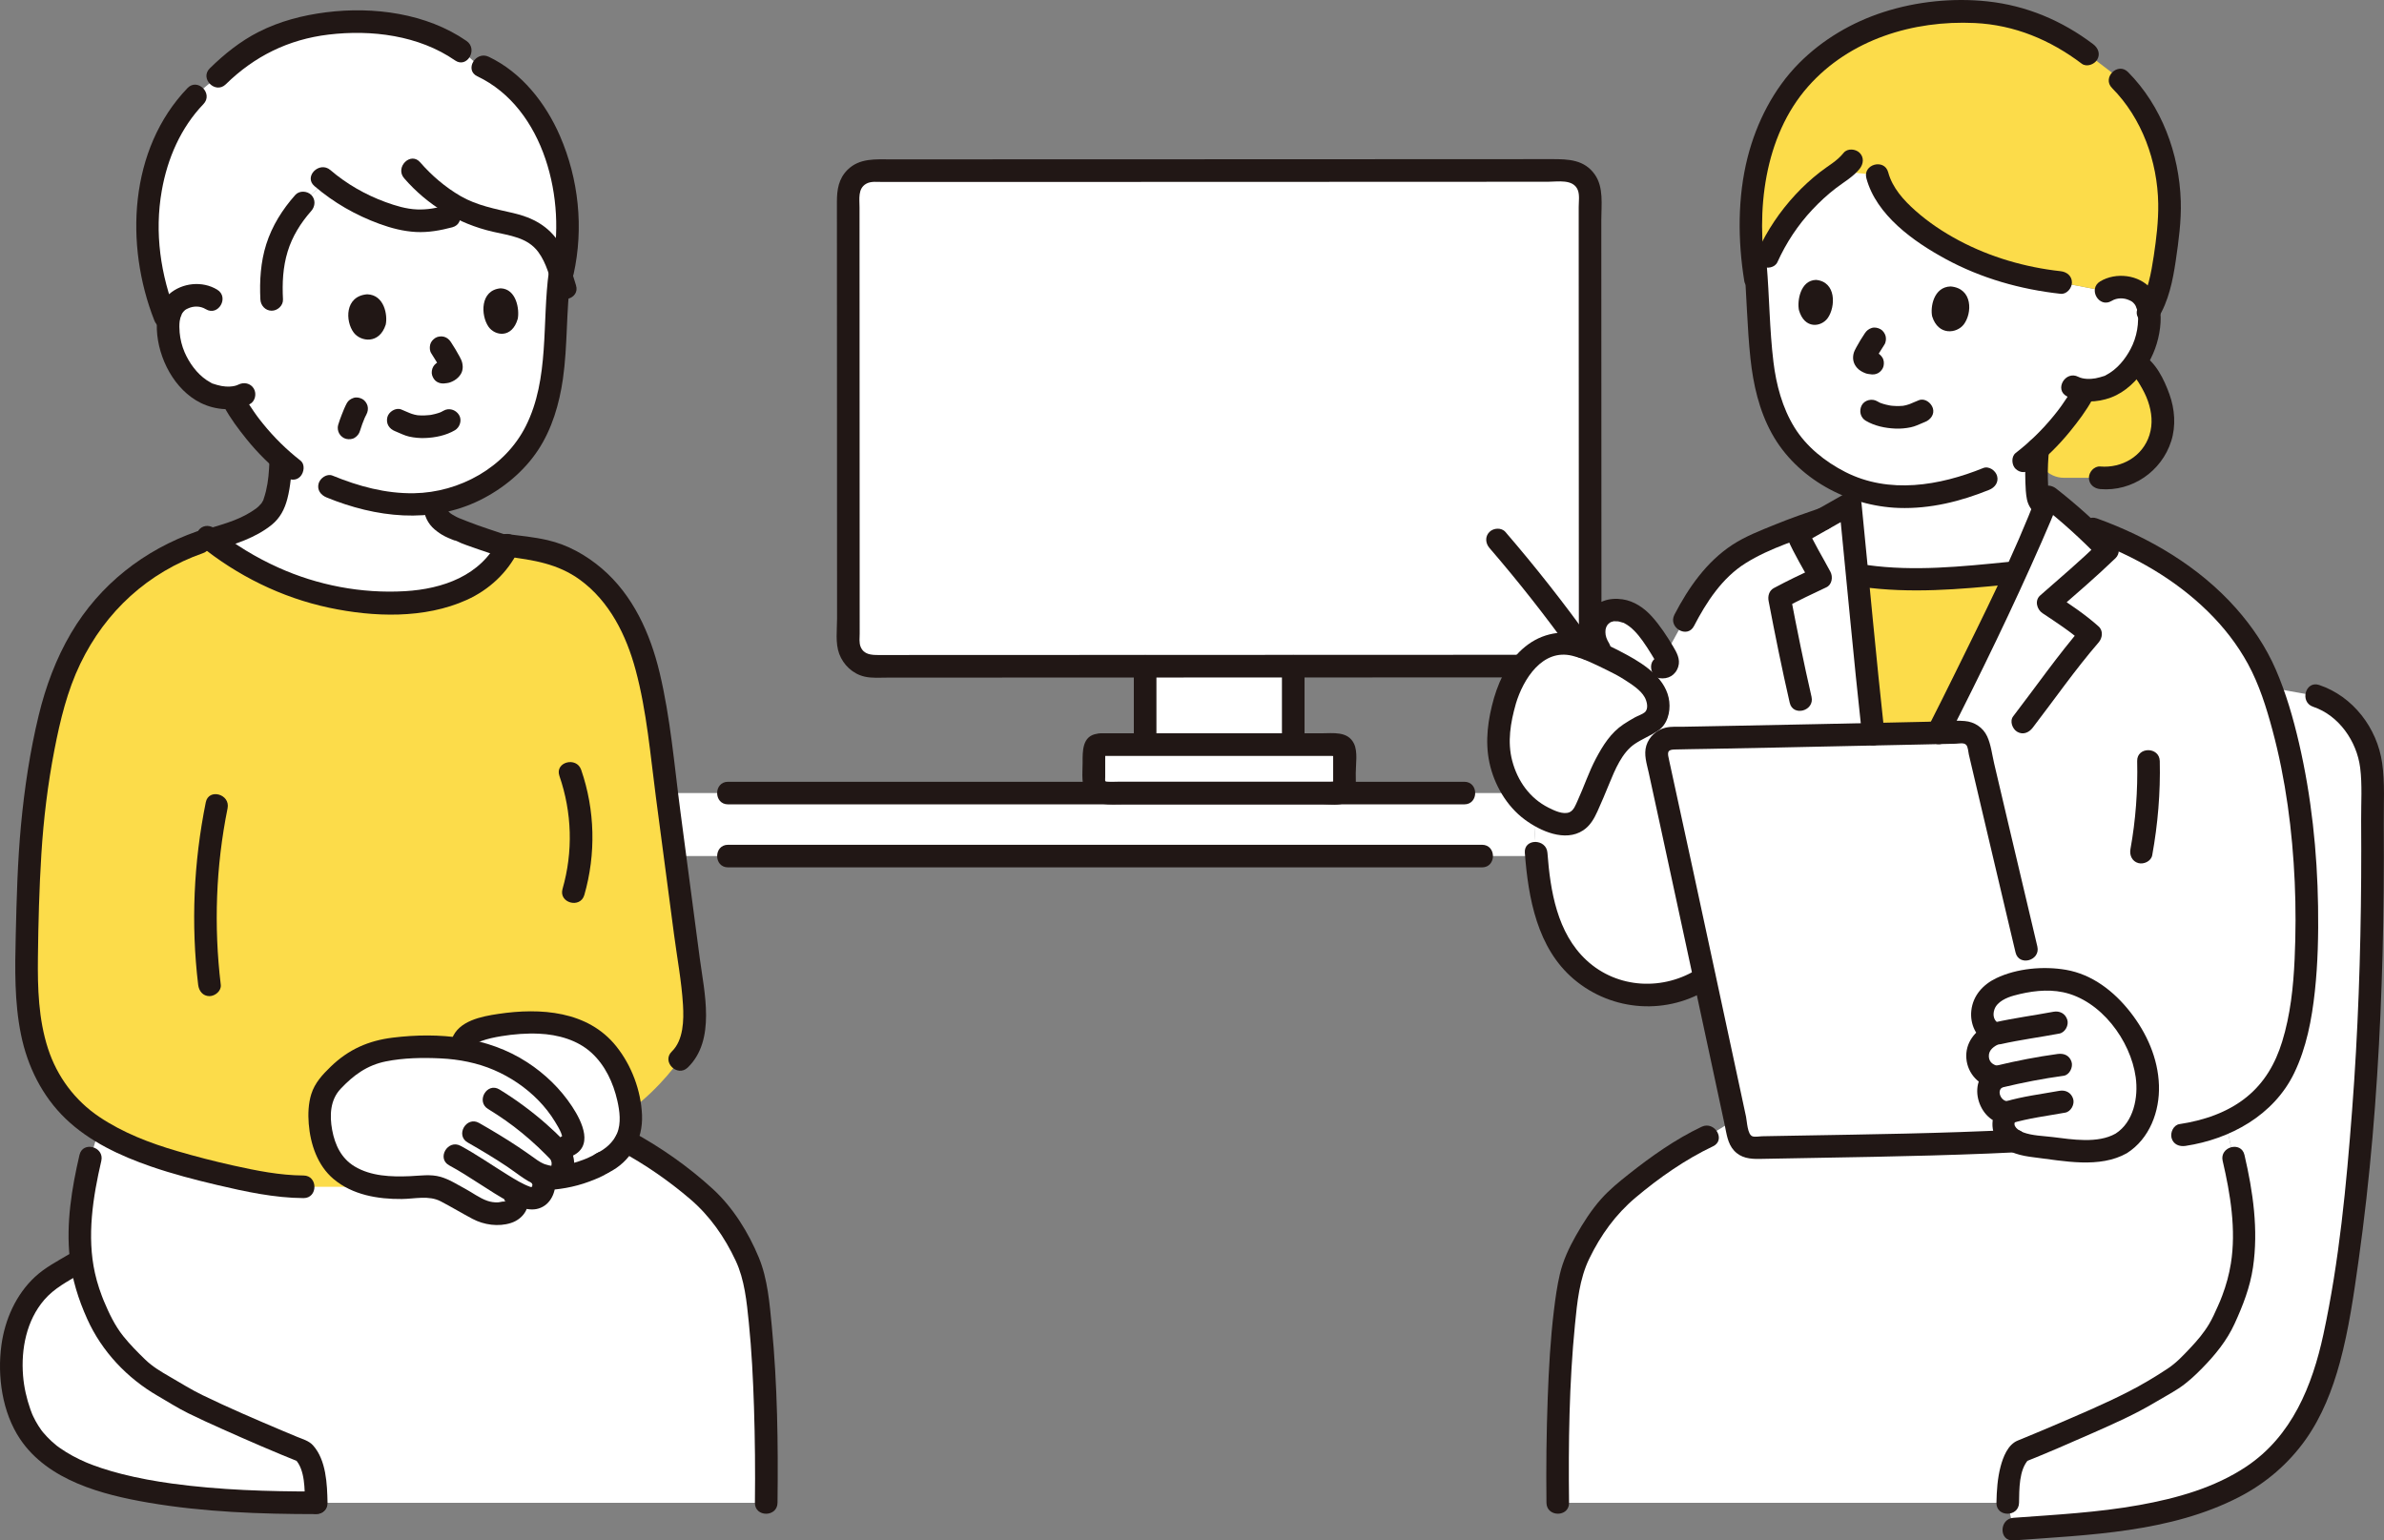 <svg id="b" xmlns="http://www.w3.org/2000/svg" width="421.854" height="272.596" viewBox="0 0 421.854 272.596"><rect x="0" y="0" width="421.854" height="272.596" fill="#808080" stroke="none"/><defs><style>.g{fill:#fff;}.h{fill:none;}.i{fill:#fcdc4a;}.j{fill:#211715;}</style></defs><g id="c"><g id="d"><path class="g" d="M271.863,151.49H119.433c-.48-3.72-.97-7.43-1.47-11.15h150.08c.15.23.31.45.47.68.75,1.04,1.77,1.96,2.91,2.72.12,2.47.22,5.09.44,7.75Z"></path><path class="g" d="M237.903,132.91v6.29c0,.63-.51,1.14-1.14,1.14h-41.02c-1.21,0-2.17-.97-2.17-2.18v-5.25c0-.64.51-1.15,1.14-1.15h42.05c.63,0,1.14.51,1.14,1.15Z"></path><path class="g" d="M228.843,130.62v1.14h-26.21v-13.86c8.65-.01,17.56-.02,26.21-.01v12.73Z"></path><path class="g" d="M281.353,34.51c0,13.71.02,56.15.03,79,0,2.4-1.95,4.36-4.35,4.36-10.51,0-28.65.01-48.19.02-8.65-.01-17.56,0-26.21.01-19.44,0-37.53.01-48.15.01-2.41,0-4.36-1.94-4.36-4.35-.01-24.47-.02-57.68-.03-79,0-2.41,1.95-4.36,4.36-4.36,23.62,0,103-.03,122.55-.04,2.4,0,4.35,1.94,4.35,4.35Z"></path><path class="g" d="M355.273,265.94c.06-3.72.59-7.43,2.28-9.08,4.46-1.78,18.92-7.98,21.65-9.72,2.73-1.76,5.58-3.03,7.44-4.83,2.83-2.75,5.36-5.38,6.84-8.62,2.51-5.5,5.69-12.06,1.75-28.79l-1.38-6.22c5.34-2.39,9.09-6.33,11-11.22,2.74-6.98,3.17-14.63,3.32-22.13.28-13.73-1.54-30.62-6.32-43.62l8,1.43c6.08,1.94,9.77,8.43,9.86,13.95.49,29.52-.45,63.18-5.62,94.09-2.48,14.87-6.62,26.94-21.58,33.26-11.15,4.71-24.3,5.27-36.24,6.15l-1-4.65h0Z"></path><path class="g" d="M360.603,79.48c-.27,2.48-.31,5.01-.11,7.51.05.58.11,1.18.4,1.69.21.37.53.68.87.95-1.26,3.14-3.12,7.35-5.28,12.03l-1.12-.22c-8.46.84-17.01,1.69-25.43.48l-1.28.12c-.5-5.21-.94-9.78-1.25-12.9l1.33-2.54c-3.32-1.12-6.37-2.97-9.29-5.59-5.3-4.74-7.38-11.94-7.89-19.83-.25-3.79-.44-7.85-.74-11.96l-.22.02c-.21-1.25-.37-2.54-.48-3.86h2.68c2.69-6.01,7.2-11.32,12.89-15.1.5-.34,1.49-1.2,1.97-1.82l4.54,2.56c.5,2.06,2.27,4.69,3.6,6.04,7.49,7.57,18.35,11.82,28.84,12.93l8,1.54c1.13-.74,2.51-.86,3.63-.63,2.45.48,3.29,1.92,3.62,2.74.18.44.3.95.36,1.49.34,2.39-.34,5.48-1.43,7.43-.93,1.69-2.34,4.02-5.18,5.58-.87.47-3.03,1.1-5.02.84l-.09.7c-.65,1.22-2.17,3.35-2.17,3.35-1.69,2.27-3.5,4.4-5.75,6.45Z"></path><path class="g" d="M301.653,173.04c-2.93,1.97-6.44,3.09-9.97,3.11-4.67.04-9.32-1.84-12.67-5.1-5.28-5.15-6.65-12.78-7.19-20.14l-.5-7.24c1.19.81,2.52,1.44,3.8,1.85,2.02.64,3.89.44,5.09-1.49.54-.87,2.1-4.6,3.13-7.14.64-1.6,2.39-4.59,3.56-5.91.72-.8,3.5-2.44,5.14-3.2.61-.28,1-.88,1.19-1.52.58-1.9-.1-3.86-1.51-5.19l2.41-2.99c.55.16.97-.49.96-.96-.01-.43-.23-.83-.45-1.2l3.38-6.14c.41-.8.84-1.58,1.29-2.35,2.46-4.22,5.79-8.3,10.28-10.44,4.58-2.18,8.16-3.5,13.08-5.17,1.58-.89,3.15-1.78,4.73-2.68.31,3.12.75,7.69,1.25,12.9.85,8.84,1.89,19.49,2.82,27.89,3.81-.08,7.63-.17,11.44-.25,4.18-8.22,9.43-18.99,13.57-28.02,2.16-4.68,4.02-8.89,5.28-12.03.26-.62.49-1.21.69-1.74,2.06,1.61,4.05,3.29,5.97,5.05,14.23,4.6,27.82,14.12,33.11,27.91,5.02,13.11,6.93,30.45,6.64,44.48-.15,7.5-.58,15.15-3.32,22.13-1.91,4.89-5.66,8.83-11,11.22l1.38,6.22c3.94,16.73.76,23.29-1.75,28.79-1.48,3.24-4.01,5.87-6.84,8.62-1.86,1.8-4.71,3.07-7.44,4.83-2.73,1.74-17.19,7.94-21.65,9.72-1.69,1.65-2.22,5.36-2.28,9.08h-79.63c-.15-12.89.34-32.99,2.57-40.97.93-3.34,3.91-8.12,6.07-10.84,2.76-3.48,12.1-10.33,17.84-13.01l4.91-3.01c-1.65-7.68-3.5-16.33-5.38-25.07Z"></path><path class="g" d="M401.991,226.048c3.559,2.462,5.881,6.476,6.764,10.713.883,4.237.511,8.715-.855,12.831-2.834,8.548-11.661,16.343-52.626,16.343.056-3.717.585-7.424,2.276-9.078,4.46-1.775,18.926-7.981,21.649-9.719,2.732-1.756,5.584-3.029,7.442-4.831,2.834-2.75,5.361-5.38,6.838-8.613,1.245-2.722,2.657-5.705,3.28-10.062l1.264.056,3.967,2.36Z"></path><path class="g" d="M358.583,168.016c-2.72-11.461-6.208-26.263-8.583-36.373-.291-1.237-1.406-2.093-2.676-2.064-17.192.392-34.385.746-51.579,1.064-1.697.031-2.939,1.605-2.576,3.262,4.035,18.413,10.125,46.775,14.48,67.074.271,1.261,1.397,2.15,2.687,2.124,13.278-.271,37.501-.542,50.727-1.451"></path><path class="g" d="M375.367,202.328c2.551-1.541,4.053-4.547,4.503-7.525,1.027-6.789-2.784-13.69-7.847-17.974-3.991-3.376-8.605-4.051-13.674-3.145-.642.141-1.963.422-1.963.422-2.276.485-4.7,1.884-5.342,3.809-.642,1.925-.135,4.216,1.805,5.019-1.965.941-3.023,2.245-2.914,4.21.109,1.965,1.675,3.302,3.483,3.494-1.492.576-1.752,2.642-1.365,3.853s1.616,2.612,3.271,2.375c-.974.936-.988,2.404-.3,3.737.515.999,2.264,1.9,4.458,2.146,4.485.502,9.177,1.431,13.661.462.813-.176,1.554-.479,2.223-.883Z"></path><path class="g" d="M294.644,115.922c-1.26-2.124-2.713-4.469-4.505-6.192-1.475-1.418-3.968-2.32-5.929-1.458-1.028.452-1.763,1.454-2.017,2.548-.324,1.396.081,2.867.83,4.058l1.055,1.362c-1.475-.694-3.282-1.514-4.016-1.746-2.601-.821-3.793-.933-6.606.14-2.636,1.005-5.526,3.736-7.163,9.4-1.679,5.808-1.985,11.131,2.224,16.99,1.507,2.097,4.146,3.715,6.608,4.496,2.021.641,3.892.44,5.088-1.488.543-.875,2.102-4.6,3.128-7.144.644-1.598,2.39-4.582,3.566-5.907.712-.802,3.497-2.437,5.137-3.201.604-.282.999-.879,1.192-1.518.593-1.967-.157-4.014-1.67-5.339-.216-.189-.431-.359-.646-.538l3.217-2.308c.548.162.967-.485.956-.958-.01-.431-.23-.825-.45-1.196Z"></path><path class="g" d="M99.063,48.52c-.7,4.85-.68,9.82-1,14.33-.54,7.83-2.64,14.98-7.92,19.67-4.06,3.61-8.37,5.73-13.29,6.47l.13.67c-.03,2.24,2.37,3.5,4.26,4.15,2.04.9,5.65,2.03,8.53,3.02-2.95,5.89-9.07,8.8-15.45,9.55-13.08,1.53-26.61-2.66-36.88-10.77l.15-.19c3.77-1.13,9.51-2.99,10.79-6.06.47-1.15.74-2.37.92-3.59.22-1.5.31-2.57.38-4.27l.15-.17c-2.51-2.21-4.46-4.5-6.27-6.96,0,0-1.49-2.11-2.14-3.33l-.09-.68c-1.98.23-4.11-.4-4.98-.88-2.82-1.55-4.21-3.88-5.12-5.56-1.31-2.38-2.01-6.45-1.03-8.87.33-.81,1.18-2.24,3.61-2.71,1.12-.21,2.49-.09,3.61.65l10.65-.01c-.45-8.36,1.75-14.42,9.64-20.9,3.53,2.89,7.62,4.91,11.48,6.12,4.95,1.57,8.18.86,13.28-.81,1.23.51,2.53.93,3.65,1.27,2.53.76,5.4.97,7.75,2.16,1.94.97,3.35,2.79,4.25,4.77.29.64.69,1.78,1.05,2.89l-.11.04Z"></path><path class="g" d="M48.051,52.985h-10.629c-1.117-.734-2.488-.86-3.607-.643-2.436.47-3.279,1.898-3.609,2.708,0,0-.358.881-.717,1.762l-.256-.643c-1.647-4.147-2.546-7.385-2.925-11.42-1.384-14.733,4.167-25.292,11.592-30.61,4.705-4.789,9.714-8.319,18.32-9.747,10.575-1.755,21.996.666,28.007,6.861,7.137,2.646,14.452,11.178,16.029,25.053.402,3.536.071,8.368-.685,11.67,0,0-.107.363-.264.899-.405-1.229-.868-2.571-1.19-3.284-.894-1.977-2.302-3.797-4.241-4.772-2.359-1.186-5.223-1.399-7.75-2.163-1.124-.339-2.422-.759-3.649-1.271-5.106,1.673-8.333,2.38-13.281.818-3.862-1.219-7.952-3.234-11.48-6.128-7.89,6.485-10.091,12.54-9.665,20.909Z"></path><path class="g" d="M102.963,198.598H17.9l-1.903,6.303c-3.94,16.724-.762,23.293,1.756,28.794,1.477,3.233,4.005,5.863,6.838,8.613,1.858,1.803,4.711,3.075,7.442,4.831,2.722,1.737,17.189,7.944,21.649,9.719,1.691,1.654,2.221,5.361,2.276,9.078h79.626c.158-12.887-.334-32.984-2.564-40.965-.929-3.345-3.912-8.121-6.067-10.843-2.76-3.475-12.107-10.323-17.839-13.008,0,0-2.154-1.009-5.382-2.521h-.769Z"></path><path class="g" d="M9.242,226.048c-3.559,2.462-5.881,6.476-6.764,10.713-.883,4.237-.511,8.715.855,12.831,2.834,8.548,11.661,16.343,52.626,16.343-.056-3.717-.585-7.424-2.276-9.078-4.46-1.775-18.926-7.981-21.649-9.719-2.732-1.756-5.584-3.029-7.442-4.831-2.834-2.75-5.361-5.38-6.838-8.613-1.245-2.722-2.657-5.705-3.28-10.062l-1.264.056-3.967,2.36Z"></path><path class="g" d="M111.112,194.001c-.984-4.108-3.157-8.06-6.607-10.357-3.399-2.262-7.609-2.914-11.589-2.709-2.165.112-10.202.707-11.017,3.446l-.324,1.271c-2.547-.393-5.148-.471-7.716-.352-3.948.184-8.08.404-11.396,2.744-1.559,1.1-2.922,2.456-4.201,3.865-1.032,1.137-1.453,2.515-1.612,4.111-.141,1.412-.083,2.953.193,4.461.433,2.363,1.405,4.641,2.998,6.206,1.441,1.416,3.321,2.328,5.275,2.842,3.335.879,6.781.692,10.181.437,1.161-.087,2.318.16,3.345.708,1.87.998,4.159,2.175,5.624,3.086,1.479.919,3.322,1.214,5.031.883.648-.125,1.309-.36,1.75-.851.441-.492.587-1.294.182-1.816,0,0-.606-.782-1.212-1.563.856.444,1.822.944,1.822.944.627.325,1.287.625,1.991.677.704.052,1.467-.188,1.877-.762.411-.574.778-1.979.267-2.632,0,0-.006-.007-.006-.008,6.46-.123,10.655-2.83,10.655-2.83,2.591-1.192,4.369-3.637,4.782-5.659.413-2.023.187-4.134-.293-6.141Z"></path><g id="e"><path class="i" d="M377.938,64.369c-.055-.027-.11-.052-.166-.076-.91,1.342-2.186,2.777-4.141,3.845-.897.487-3.149,1.136-5.178.828,1.503-.99-2.099,4.06-2.099,4.06-1.688,2.273-3.498,4.403-5.757,6.455-.002.017-.004.034-.005.05-.288,2.694,1.896,5.019,4.605,5.019,3.346,0,6.441,0,6.441,0,2.674.272,5.444-.581,7.503-2.309s3.378-4.309,3.574-6.989c.222-3.037-.946-6.03-2.573-8.604-.572-.905-1.241-1.807-2.205-2.279Z"></path><path class="i" d="M342.912,129.671c4.244-8.322,9.567-19.268,13.743-28.364-3.841.383-7.706.787-11.571,1.02-5.509.332-11.019.315-16.464-.609.859,8.897,1.911,19.692,2.844,28.189,3.816-.082,7.632-.151,11.447-.236Z"></path><path class="i" d="M325.68,30.275c-5.69,3.783-10.199,9.096-12.891,15.105,0,0-1.648,0-2.682,0-.488-5.655-.12-11.668.802-15.892,1.209-5.541,4.067-11.704,7.88-15.877,6.606-7.228,16.221-11.423,27.993-11.582,7.429-.1,14.798,1.545,22.597,7.514,0,0,2.424,1.855,4.849,3.711.458.455.917.911.917.911,4.625,4.594,6.782,9.73,8.092,15.95.657,3.131.843,6.348.514,9.522-.343,3.305-.878,10.944-3.36,15.254l-.504-1.254c-.328-.817-1.171-2.258-3.62-2.742-1.125-.223-2.505-.102-3.633.631l-8.002-1.534c-10.484-1.11-21.349-5.36-28.835-12.931-1.333-1.348-3.104-3.979-3.604-6.042,0,0-5.062-.604-6.512-.744Z"></path><path class="i" d="M122.706,176.238c-1.957-14.829-3.913-29.658-5.87-44.486-.94-7.128-1.921-14.393-5.026-20.877-3.105-6.484-8.785-11.992-15.825-13.448-1.496-.31-5.142-.779-6.051-.893-2.909,6.083-9.131,9.09-15.613,9.849-13.208,1.546-26.862-2.743-37.169-10.995-12.151,3.688-20.033,11.197-24.873,21.491-.137.291-.271.584-.403.879-1.29,2.887-2.568,6.991-3.265,10.075-1.354,5.991-2.321,12.07-2.895,18.185-.623,6.636-.782,13.305-.94,19.968-.198,8.318-.301,17.059,3.599,24.409,1.785,3.364,4.371,6.3,7.482,8.495,4.296,3.032,9.286,5.035,14.322,6.545,2.745.823,15.889,4.582,23.532,4.58h13.968l.031-.007c-.87-.102-1.735-.255-2.593-.482-1.953-.515-3.834-1.427-5.275-2.842-1.592-1.564-2.564-3.843-2.998-6.206-.276-1.507-.334-3.048-.193-4.461.159-1.595.58-2.973,1.612-4.111,1.279-1.409,2.642-2.765,4.201-3.865,3.317-2.34,7.449-2.56,11.396-2.744,2.568-.12,5.169-.042,7.716.352l.324-1.271c.815-2.739,8.851-3.334,11.017-3.446,3.979-.205,8.189.447,11.589,2.709,3.451,2.296,5.624,6.249,6.607,10.357.194.809.343,1.635.428,2.466,5.544-4.165,8.748-8.975,8.748-8.975,2.611-2.389,2.899-7.605,2.417-11.253Z"></path></g></g><g id="f"><path class="j" d="M128.833,142.341c17.445,0,34.89,0,52.335,0,16.563,0,33.126,0,49.689,0,9.417,0,18.833,0,28.25,0,2.574,0,2.578-4,0-4-16.616,0-33.231,0-49.847,0h-50.383c-10.014,0-20.029,0-30.043,0-2.574,0-2.578,4,0,4h0Z"></path><path class="j" d="M128.833,153.491c17.799,0,35.597,0,53.396,0,17.127,0,34.254,0,51.381,0,9.546,0,19.093,0,28.639,0,2.574,0,2.578-4,0-4-16.969,0-33.939,0-50.908,0-17.358,0-34.717,0-52.075,0-10.144,0-20.288,0-30.432,0-2.574,0-2.578,4,0,4h0Z"></path><path class="j" d="M283.072,115.441c.521-1.665.311-3.557.31-5.283,0-1.711-.002-3.423-.002-5.134-.002-3.77-.003-7.54-.005-11.31-.004-8.068-.007-16.135-.01-24.203-.003-7.347-.006-14.695-.008-22.042,0-2.862-.002-5.723-.002-8.585,0-2.63.446-5.714-1.135-7.981-1.86-2.667-4.691-2.745-7.604-2.743-1.931,0-3.862.002-5.794.003-5.276.002-10.551.005-15.827.007-13.555.005-27.11.01-40.664.015-13.279.005-26.558.009-39.837.012-4.928.001-9.856.002-14.784.003-2.755,0-5.622-.266-7.753,1.864-1.564,1.564-1.865,3.509-1.864,5.626,0,1.867.002,3.734.002,5.602.008,18.288.014,36.576.02,54.863.002,4.43.003,8.861.005,13.291,0,2-.33,4.36.385,6.267.732,1.954,2.391,3.525,4.445,4.011,1.347.318,2.815.185,4.19.185,1.29,0,2.58-.001,3.87-.002,2.975-.001,5.951-.002,8.926-.003,15.056-.006,30.112-.011,45.168-.016s30.248-.01,45.371-.015c2.932,0,5.864-.002,8.797-.003,2.574,0,2.578-4.001,0-4-13.689.005-27.378.009-41.067.014-15.372.005-30.744.01-46.116.016-6.371.002-12.742.005-19.113.007-2.501,0-5.002.002-7.503.003-1.284,0-2.604-.064-3.18-1.443-.304-.728-.17-1.618-.17-2.385,0-1.069,0-2.138-.001-3.207-.007-18.021-.013-36.041-.02-54.062-.002-4.152-.003-8.304-.005-12.457,0-1.893-.002-3.787-.002-5.68,0-1.46-.326-3.293,1.167-4.154.849-.49,1.964-.322,2.914-.322.997,0,1.994,0,2.991,0,2.243,0,4.487,0,6.73-.001,12.215-.002,24.429-.006,36.644-.01,13.618-.004,27.236-.009,40.854-.014,10.178-.004,20.356-.008,30.534-.013,1.713,0,4.443-.53,5.256,1.442.363.88.17,2.089.17,3.028,0,1.2,0,2.4,0,3.6.001,6.3.004,12.599.006,18.899.006,15.298.013,30.597.02,45.895,0,1.615.001,3.229.002,4.844,0,1.427.26,3.145-.167,4.509-.771,2.462,3.09,3.516,3.857,1.063h0Z"></path><path class="j" d="M200.633,117.912v12.709c0,1.046.92,2.048,2,2s2-.879,2-2v-12.709c0-1.046-.92-2.048-2-2s-2,.879-2,2h0Z"></path><path class="j" d="M226.842,117.912v12.709c0,1.046.92,2.048,2,2s2-.879,2-2v-12.709c0-1.046-.92-2.048-2-2s-2,.879-2,2h0Z"></path><path class="j" d="M194.711,133.763c11.326,0,22.651,0,33.977,0h6.881c.273,0,.921.124,1.178,0,.167-.081-.647-1.182-.841-.747-.063.142,0,.461,0,.608v2.676c0,.779,0,1.558,0,2.337,0,.127-.052.388,0,.512v.038c-.002.364.203.082.616-.845-.181-.109-.802,0-1.019,0-2.156,0-4.312,0-6.468,0-5.285,0-10.57,0-15.855,0-5.005,0-10.01,0-15.015,0-.746,0-1.523.065-2.266,0-.457-.04-.33-.217-.33-.824v-2.949c0-.391.017-.788,0-1.178-.046-1.037.17.235-.327.302,1.072-.144,1.655-1.52,1.397-2.46-.318-1.157-1.385-1.541-2.46-1.397-2.726.366-2.61,3.148-2.61,5.208,0,1.827-.319,3.99.804,5.558,1.483,2.071,3.997,1.74,6.231,1.74s4.462,0,6.692,0c5.667,0,11.333,0,17,0,2.772,0,5.545,0,8.317,0,1.18,0,2.359,0,3.539,0,1.235,0,2.795.237,3.927-.314,2.119-1.031,1.826-3.272,1.826-5.236,0-1.535.384-3.766-.314-5.199-1.098-2.256-3.708-1.829-5.783-1.829-7.224,0-14.447,0-21.671,0-5.809,0-11.618,0-17.427,0-2.574,0-2.578,4,0,4Z"></path><path class="j" d="M376.968,66.115c.8.452,1.261,1.221,1.723,1.992.546.912,1.039,1.861,1.39,2.867.687,1.972.901,4.01.263,6.022-1.192,3.759-4.873,5.878-8.706,5.553-1.078-.091-2,.985-2,2,0,1.158.919,1.908,2,2,5.63.477,10.865-3.135,12.564-8.49.856-2.699.632-5.674-.323-8.315-.934-2.584-2.403-5.678-4.891-7.084-2.244-1.269-4.262,2.186-2.019,3.454h0Z"></path><path class="j" d="M299.75,110.789c2.206-4.253,4.994-8.541,9.14-11.131,4.329-2.705,9.534-4.281,14.335-5.92,2.422-.827,1.382-4.692-1.063-3.857-2.689.918-5.373,1.855-8.006,2.925-2.573,1.046-5.281,2.08-7.613,3.608-4.56,2.987-7.771,7.585-10.246,12.356-1.184,2.282,2.267,4.307,3.454,2.019h0Z"></path><path class="h" d="M401.991,226.048c3.559,2.462,5.881,6.476,6.764,10.713.883,4.237.511,8.715-.855,12.831-2.834,8.548-11.661,16.343-52.626,16.343.056-3.717.585-7.424,2.276-9.078,4.46-1.775,18.926-7.981,21.649-9.719,2.732-1.756,5.584-3.029,7.442-4.831,2.834-2.75,5.361-5.38,6.838-8.613,1.245-2.722,2.657-5.705,3.28-10.062l1.264.056,3.967,2.36Z"></path><path class="h" d="M398.024,223.688l3.967,2.36c3.559,2.462,5.881,6.476,6.764,10.713.883,4.237.507,8.717-.855,12.831-2.831,8.551-11.657,16.343-52.626,16.343"></path><path class="j" d="M358.603,79.46c-.206,1.941-.28,3.893-.208,5.843.038,1.023.072,2.084.28,3.09.219,1.058.846,1.985,1.684,2.651.817.65,2.041.857,2.828,0,.664-.724.874-2.133,0-2.828-.151-.12-.298-.243-.435-.38-.059-.057-.114-.116-.167-.178.145.195.156.199.034.013-.192-.489.034.351-.05-.17-.024-.149-.084-.52-.044-.161-.098-.872-.129-1.756-.149-2.632-.039-1.752.041-3.504.226-5.247.111-1.044-.999-2.045-2-2-1.178.053-1.882.882-2,2h0Z"></path><path class="j" d="M277.648,265.935c-.124-10.51.011-21.095,1.049-31.561.388-3.914.784-8.047,2.522-11.629,2.035-4.195,4.654-7.836,8.216-10.833,4.151-3.493,8.782-6.736,13.694-9.066,2.324-1.103.297-4.553-2.019-3.454-4.648,2.205-8.943,5.256-12.965,8.439-1.687,1.335-3.381,2.726-4.816,4.336-1.734,1.946-3.185,4.223-4.467,6.484-1.22,2.151-2.277,4.413-2.843,6.828-.49,2.092-.783,4.23-1.043,6.36-.631,5.163-.913,10.37-1.105,15.566-.229,6.173-.295,12.353-.222,18.53.03,2.572,4.03,2.579,4,0h0Z"></path><path class="j" d="M393.308,205.432c1.365,5.862,2.41,12.207,1.449,18.17-.312,1.933-.829,3.825-1.522,5.656-.349.923-.414,1.065-.818,1.969-.468,1.048-.933,2.099-1.522,3.086-.922,1.545-2.076,2.909-3.31,4.213-1.219,1.289-2.449,2.619-3.932,3.606-2.236,1.488-4.618,2.911-7.013,4.135-4.371,2.233-8.919,4.147-13.428,6.079-2.056.881-4.124,1.732-6.193,2.584-1.731.713-2.568,2.908-3.013,4.598-.547,2.076-.688,4.27-.732,6.408-.052,2.575,3.948,2.575,4,0,.047-2.326-.04-5.838,1.691-7.663l-.883.514c4.116-1.642,8.185-3.41,12.238-5.201,3.772-1.666,7.523-3.328,11.063-5.446,1.369-.819,2.783-1.568,4.119-2.442,1.546-1.012,2.857-2.241,4.149-3.555,2.318-2.357,4.393-4.897,5.775-7.918,1.463-3.2,2.726-6.433,3.245-9.933.988-6.664.009-13.411-1.507-19.923-.584-2.506-4.441-1.445-3.857,1.063h0Z"></path><path class="j" d="M369.988,95.595c7.631,2.76,14.89,6.906,20.703,12.615,2.794,2.744,5.213,5.834,7.089,9.277,1.992,3.655,3.252,7.681,4.33,11.687,2.36,8.768,3.538,17.844,3.946,26.904.205,4.54.187,9.087-.017,13.626-.223,4.941-.743,9.885-2.207,14.629-1.193,3.866-3.12,7.235-6.295,9.809-3.384,2.743-7.622,4.137-11.877,4.782-1.069.162-1.659,1.507-1.397,2.46.314,1.143,1.388,1.559,2.46,1.397,7.942-1.203,15.611-5.427,19.227-12.868,2.184-4.493,3.131-9.536,3.666-14.466.541-4.988.648-10.047.571-15.062-.149-9.674-1.178-19.418-3.364-28.85-1.03-4.445-2.307-8.884-4.129-13.075-1.718-3.952-4.141-7.56-6.993-10.782-6.569-7.421-15.4-12.596-24.65-15.941-2.425-.877-3.469,2.987-1.063,3.857h0Z"></path><path class="j" d="M320.552,123.298c-1.373-5.983-2.592-12-3.74-18.03l-.919,2.259c2.387-1.287,4.835-2.45,7.29-3.6,1.007-.472,1.185-1.852.718-2.736-1.366-2.585-2.932-5.085-4.1-7.77l-.718,2.736c3.111-1.761,6.223-3.522,9.33-5.29l-3.009-1.727c1.356,13.593,2.577,27.2,4.07,40.78.118,1.074.835,2,2,2,.99,0,2.119-.919,2-2-1.493-13.58-2.714-27.187-4.07-40.78-.147-1.477-1.593-2.533-3.009-1.727-3.107,1.768-6.219,3.529-9.33,5.29-1.02.577-1.144,1.756-.718,2.736,1.168,2.685,2.734,5.185,4.1,7.77l.718-2.736c-2.455,1.15-4.903,2.313-7.29,3.6-.825.445-1.082,1.402-.919,2.259,1.148,6.03,2.367,12.047,3.74,18.03.575,2.508,4.433,1.446,3.857-1.063h0Z"></path><path class="j" d="M344.64,130.689c5.846-11.476,11.496-23.082,16.666-34.879,1.071-2.443,2.125-4.896,3.075-7.389l-3.343.883c3.713,2.909,7.208,6.072,10.49,9.46v-2.828c-3.389,3.267-6.967,6.333-10.51,9.43-1.025.896-.596,2.474.405,3.141,2.413,1.608,4.944,3.234,7.105,5.177v-2.828c-4.365,5.053-8.228,10.611-12.293,15.905-.658.857-.132,2.239.718,2.736,1.031.603,2.076.142,2.736-.718,3.858-5.025,7.524-10.298,11.667-15.095.677-.784.85-2.064,0-2.828-2.414-2.171-5.217-4.006-7.915-5.803l.405,3.141c3.543-3.097,7.121-6.163,10.51-9.43.787-.758.742-2.062,0-2.828-3.282-3.388-6.777-6.551-10.49-9.46-1.236-.968-2.77-.62-3.343.883-4.133,10.847-9.434,21.324-14.549,31.731-1.575,3.204-3.169,6.399-4.79,9.581-1.166,2.289,2.284,4.316,3.454,2.019h0Z"></path><path class="j" d="M378.177,134.681c.12,5.225-.259,10.446-1.192,15.59-.193,1.062.29,2.156,1.397,2.46.97.266,2.267-.328,2.46-1.397.996-5.494,1.463-11.07,1.335-16.653-.059-2.57-4.059-2.579-4,0h0Z"></path><path class="j" d="M329.404,103.852c8.66,1.201,17.304.451,25.958-.416,1.075-.108,2-.842,2-2,0-.998-.919-2.108-2-2-8.241.825-16.638,1.703-24.894.559-1.069-.148-2.148.259-2.46,1.397-.257.935.32,2.311,1.397,2.46h0Z"></path><path class="j" d="M269.823,150.91c.604,8.017,2.191,16.875,8.665,22.362,6.828,5.787,16.667,6.42,24.164,1.505,2.144-1.406.142-4.871-2.019-3.454-6.177,4.049-14.417,3.7-19.916-1.411-5.191-4.825-6.387-12.267-6.895-19.002-.192-2.551-4.194-2.572-4,0h0Z"></path><path class="j" d="M373.729,15.579c5.305,5.344,8.054,12.994,8.174,20.476.049,3.048-.334,6.196-.786,9.21-.462,3.078-1.049,6.366-2.714,9.047-1.362,2.193,2.097,4.203,3.454,2.019,1.882-3.028,2.631-6.692,3.143-10.174s1.003-7.074.892-10.58c-.265-8.382-3.388-16.837-9.334-22.826-1.816-1.829-4.645.999-2.828,2.828h0Z"></path><path class="j" d="M370.388,7.816c-5.514-4.172-11.811-6.834-18.699-7.571-6.11-.654-12.556.007-18.403,1.896-5.596,1.807-10.78,4.853-14.935,9.032-4.49,4.516-7.536,10.5-9.101,16.642-1.8,7.065-1.755,14.797-.589,21.956.174,1.067,1.499,1.661,2.46,1.397,1.134-.312,1.571-1.39,1.397-2.46-1.835-11.263-.402-24.527,7.427-33.395,7.36-8.337,18.599-11.751,29.48-11.241,7.026.329,13.368,2.978,18.945,7.198.862.652,2.237.137,2.736-.718.6-1.026.147-2.083-.718-2.736h0Z"></path><path class="j" d="M330.157,74.458c1.561.925,3.445,1.311,5.241,1.384.906.037,1.829-.043,2.716-.231.388-.082.76-.206,1.126-.356.328-.134.653-.274.978-.414.096-.041.192-.093.292-.126-.459.153.043-.013.112-.04.971-.379,1.753-1.358,1.397-2.46-.305-.944-1.417-1.805-2.46-1.397-.309.121-.615.251-.921.381-.098.042-.195.084-.293.126-.007.003-.469.199-.194.085.243-.1-.069.027-.114.045-.091.036-.182.07-.275.102-.158.055-.318.103-.48.144-.176.044-.353.075-.531.11-.273.053.074-.021.16-.019-.083-.002-.172.019-.255.026-.373.032-.749.04-1.123.03-.181-.005-.361-.015-.541-.029-.09-.007-.181-.015-.271-.024-.063-.006-.38-.048-.072-.004s-.008-.003-.07-.013c-.089-.014-.177-.03-.266-.047-.196-.037-.392-.079-.586-.127-.331-.082-.659-.181-.978-.3-.07-.026-.415-.161-.099-.036.291.115.031.01-.03-.021-.15-.078-.299-.155-.445-.241-.901-.534-2.234-.233-2.736.718-.509.964-.244,2.166.718,2.736h0Z"></path><path class="j" d="M341.904,55.998c-.361-1.621.245-5.235,3.267-5.307,3.96.339,3.821,4.756,2.323,6.719-1.226,1.607-4.493,2.056-5.59-1.412Z"></path><path class="j" d="M318.324,54.867c-.324-1.624.247-5.252,3.015-5.336,3.626.323,3.48,4.754,2.1,6.729-1.13,1.617-4.124,2.081-5.115-1.393Z"></path><path class="j" d="M329.998,58.959c-.535.815-1.064,1.644-1.52,2.506-.196.37-.407.751-.497,1.163-.199.912,0,1.749.621,2.453.406.46.915.742,1.475.963.358.141.75.159,1.128.209l-.532-.071c.053.007.106.015.158.026.535.103,1.058.081,1.541-.202.415-.243.811-.718.919-1.195.117-.512.091-1.087-.202-1.541-.27-.418-.688-.821-1.195-.919-.27-.052-.544-.077-.817-.114l.532.071c-.162-.023-.317-.058-.469-.121l.478.202c-.112-.051-.214-.113-.314-.186l.405.313c-.116-.093-.225-.194-.316-.311l.313.405c-.022-.032-.04-.067-.054-.104l.202.478c-.013-.037-.022-.074-.027-.113l.071.532c-.005-.062-.004-.118.002-.18l-.071.532c.018-.109.048-.21.087-.312l-.202.478c.228-.54.56-1.052.864-1.552.284-.468.574-.932.875-1.389.276-.42.332-1.067.202-1.541-.128-.464-.486-.967-.919-1.195-.464-.245-1.026-.368-1.541-.202-.511.165-.898.467-1.195.919h0Z"></path><path class="j" d="M359.508,82.986c2.514-1.946,4.778-4.171,6.781-6.638,1.441-1.775,2.865-3.647,3.961-5.661.5-.919.257-2.221-.718-2.736-.934-.494-2.202-.264-2.736.718-.538.988-1.178,1.923-1.818,2.846-.153.221-.307.441-.467.656-.115.155-.232.309-.349.463-.249.329.121-.147-.159.206-.22.278-.44.555-.664.829-1.973,2.409-4.197,4.582-6.659,6.488-.832.644-.727,2.161,0,2.828.882.809,1.941.687,2.828,0h0Z"></path><path class="j" d="M350.93,82.826c-7.734,3.129-16.655,4.648-24.403.694-3.567-1.82-6.883-4.463-9.001-7.897-2.143-3.476-3.22-7.544-3.711-11.571-.697-5.728-.708-11.547-1.199-17.296-.217-2.546-4.219-2.569-4,0,.474,5.551.537,11.149,1.131,16.687.492,4.591,1.528,9.166,3.769,13.243,4.404,8.012,13.501,12.898,22.493,13.2,5.522.186,10.894-1.144,15.984-3.204,1.001-.405,1.707-1.332,1.397-2.46-.261-.949-1.453-1.804-2.46-1.397h0Z"></path><path class="j" d="M373.642,53.253c1.009-.608,2.202-.556,3.115-.139.556.254.584.282,1.004.758-.212-.241-.033-.054.058.1s.168.31.251.467c-.329-.62.047.184.093.355.035.131.138.682.131.625.081.671.058,1.368-.004,2.04-.107,1.163-.421,2.425-.9,3.512-.819,1.857-2.199,3.802-4.005,4.983-.285.186-.579.357-.879.517-.404.215.411-.119-.105.045-.535.17-1.061.334-1.615.434-.88.159-2.17.176-3.026-.266-2.284-1.179-4.309,2.271-2.019,3.454,2.38,1.229,5.328,1.131,7.804.204,2.557-.957,4.6-2.982,6.079-5.229,1.43-2.172,2.293-4.546,2.608-7.127.291-2.387.026-4.991-1.59-6.878-2.155-2.516-6.24-2.983-9.019-1.308-2.202,1.327-.194,4.787,2.019,3.454h0Z"></path><path class="j" d="M326.236,27.044c-1.214,1.508-2.602,2.174-4.21,3.433-1.547,1.211-2.999,2.541-4.334,3.983-2.712,2.929-4.982,6.273-6.629,9.911-.445.983-.282,2.152.718,2.736.858.502,2.289.271,2.736-.718,1.548-3.419,3.618-6.565,6.19-9.301,1.285-1.367,2.674-2.654,4.165-3.795,1.435-1.099,3.044-1.993,4.194-3.421.677-.841.822-2.007,0-2.828-.701-.701-2.148-.846-2.828,0h0Z"></path><path class="j" d="M330.263,31.551c1.757,6.53,8.373,11.21,13.995,14.266,6.303,3.426,13.262,5.395,20.373,6.175,1.075.118,2-1.004,2-2,0-1.179-.922-1.882-2-2-6.244-.684-12.447-2.482-17.998-5.437-2.746-1.462-5.354-3.193-7.683-5.26-2.087-1.852-4.086-4.043-4.83-6.807-.668-2.483-4.528-1.43-3.857,1.063h0Z"></path><path class="j" d="M356.543,199.92c-12.86.651-25.745.815-38.618,1.04-1.411.025-2.823.05-4.234.075-.626.011-1.252.023-1.879.035-.494.009-1.233.168-1.703.013-.905-.298-.968-2.649-1.144-3.468-.329-1.535-.658-3.069-.987-4.604-1.433-6.683-2.868-13.366-4.306-20.048-2.759-12.826-5.523-25.651-8.326-38.468-.242-1.108-.464-1.827.893-1.864,2.066-.056,4.135-.075,6.201-.114,4.134-.078,8.267-.158,12.401-.241,8.348-.167,16.696-.344,25.044-.529,2.066-.046,4.132-.092,6.198-.139.521-.012,1.45-.246,1.849.218.326.379.347,1.217.458,1.69.732,3.122,1.466,6.243,2.201,9.365,1.635,6.946,3.273,13.89,4.917,20.834.382,1.612.764,3.225,1.147,4.837.594,2.504,4.452,1.444,3.857-1.063-1.725-7.268-3.442-14.537-5.155-21.808-.83-3.525-1.66-7.05-2.488-10.576-.366-1.558-.562-3.342-1.238-4.8-.728-1.57-2.248-2.573-3.966-2.711-2.14-.172-4.395.078-6.54.126-2.231.05-4.463.099-6.694.147-4.38.095-8.761.188-13.142.279-4.464.092-8.928.181-13.392.268-2.232.043-4.465.086-6.697.127-1.075.02-2.15.04-3.225.059-1.064.019-2.215-.077-3.257.171-1.592.378-2.919,1.607-3.399,3.177s.08,3.2.418,4.75c.689,3.156,1.376,6.312,2.061,9.469,1.526,7.032,3.045,14.066,4.561,21.101,1.553,7.21,3.103,14.42,4.65,21.631.725,3.38,1.45,6.759,2.174,10.139.34,1.587.513,3.308,1.651,4.557,1.216,1.336,2.825,1.517,4.525,1.484,13.495-.263,26.996-.403,40.485-.947,1.566-.063,3.133-.134,4.698-.213,2.562-.13,2.577-4.131,0-4h0Z"></path><path class="j" d="M409.323,125.071c4.549,1.526,7.721,6.109,8.313,10.781.385,3.042.153,6.264.174,9.328.023,3.355.025,6.71.004,10.065-.087,13.76-.556,27.522-1.606,41.244-1.012,13.227-2.273,26.659-5.078,39.644-1.969,9.115-5.576,17.994-13.606,23.369-5.639,3.774-12.366,5.642-18.978,6.832-7.353,1.324-14.833,1.71-22.272,2.256-2.552.187-2.572,4.189,0,4,13.404-.983,27.748-1.39,39.952-7.684,4.679-2.414,8.709-5.86,11.756-10.155,2.893-4.078,4.756-8.838,6.059-13.64,1.602-5.904,2.464-12.008,3.314-18.056,1.022-7.271,1.838-14.57,2.471-21.885,1.251-14.442,1.826-28.938,1.967-43.431.039-3.965.044-7.929.02-11.894-.022-3.574.22-7.292-.288-10.837-.887-6.191-5.161-11.787-11.141-13.793-2.446-.821-3.495,3.041-1.063,3.857h0Z"></path><path class="j" d="M376.377,204.055c4.002-2.556,5.802-7.377,5.654-11.993-.153-4.779-2.167-9.266-5.087-12.986-2.866-3.652-6.712-6.657-11.38-7.459-3.944-.678-8.67-.268-12.326,1.484-2.358,1.13-4.126,3.09-4.409,5.747-.25,2.351.814,4.777,3.012,5.814v-3.454c-2.372,1.195-4.111,3.331-3.888,6.107.216,2.684,2.26,4.867,4.934,5.252l-.478-3.655c-4.814,2.264-2.168,10.34,2.915,9.954l-1.414-3.414c-1.699,1.881-1.81,4.769-.181,6.764,1.504,1.842,3.988,2.317,6.218,2.587,5.228.632,11.575,2.012,16.429-.747,2.238-1.272.225-4.729-2.019-3.454-3.163,1.798-7.689,1.032-11.125.612-1.707-.209-3.611-.233-5.235-.836-.757-.281-2.109-1.156-1.259-2.097,1.069-1.184.424-3.554-1.414-3.414-1.229.093-2.13-1.92-.896-2.501,1.473-.693,1.206-3.413-.478-3.655-1.022-.147-1.96-.575-2.018-1.735-.062-1.233.944-1.818,1.927-2.313,1.28-.645,1.333-2.825,0-3.454-1.032-.487-1.315-1.532-.932-2.607.484-1.357,2.164-2.08,3.45-2.432,2.784-.762,5.829-1.185,8.681-.588,6.672,1.395,11.969,8.519,12.865,15.07.482,3.528-.364,7.905-3.566,9.951-2.163,1.382-.159,4.845,2.019,3.454Z"></path><path class="j" d="M354.055,184.77c3.421-.768,6.91-1.223,10.355-1.87,1.03-.194,1.71-1.492,1.397-2.46-.356-1.101-1.356-1.604-2.46-1.397-3.445.647-6.934,1.103-10.355,1.87-1.022.229-1.718,1.467-1.397,2.46.347,1.072,1.365,1.643,2.46,1.397h0Z"></path><path class="j" d="M354.393,192.413c3.554-.849,7.154-1.554,10.776-2.046,1.041-.141,1.699-1.528,1.397-2.46-.37-1.144-1.345-1.548-2.46-1.397-3.621.492-7.222,1.197-10.776,2.046-1.018.243-1.722,1.457-1.397,2.46.343,1.06,1.369,1.657,2.46,1.397h0Z"></path><path class="j" d="M355.857,198.794c3.112-.928,6.401-1.322,9.589-1.902,1.032-.188,1.709-1.496,1.397-2.46-.358-1.106-1.355-1.598-2.46-1.397-3.188.581-6.477.975-9.589,1.902-1.002.299-1.734,1.417-1.397,2.46.328,1.014,1.386,1.717,2.46,1.397h0Z"></path><path class="j" d="M281.54,113.4c-4.762-6.643-9.817-13.074-15.153-19.265-.706-.819-2.104-.724-2.828,0-.812.812-.707,2.008,0,2.828,5.115,5.934,9.963,12.088,14.527,18.455.628.877,1.743,1.299,2.736.718.866-.507,1.35-1.854.718-2.736h0Z"></path><path class="j" d="M284.75,113.868c-.444-.731-.664-1.316-.669-1.993,0-.008.046-.631-.002-.314.03-.195.09-.382.145-.571.08-.221.085-.235.015-.042.042-.084.087-.166.136-.246.047-.081.097-.16.152-.237-.105.131-.112.145-.021.04.065-.07.527-.437.224-.237.069-.046.538-.286.185-.14.174-.072.357-.111.537-.162.423-.118-.198-.036.209-.027.221.005.439-.003.66.015.146.014.126.011-.059-.009.095.016.189.036.282.058.221.051.432.123.649.186.384.112-.15-.104.237.095,1.275.652,2.352,1.886,3.24,3.127.559.782,1.078,1.592,1.58,2.412.225.367.45.735.666,1.108.075.124.146.25.212.379l-.036-.08c-.004-.117.006-.232.029-.347.17-.593.685-.838,1.547-.736-1.029-.163-2.202.264-2.46,1.397-.218.959.292,2.285,1.397,2.46,1.553.246,2.907-.507,3.374-2.058.391-1.3-.291-2.508-.937-3.584-1.109-1.846-2.296-3.668-3.741-5.272-1.356-1.505-3.123-2.721-5.163-3.031-2.382-.363-4.661.344-6.065,2.388-1.536,2.237-1.121,5.229.223,7.44.56.922,1.793,1.269,2.736.718.923-.54,1.28-1.81.718-2.736h0Z"></path><path class="j" d="M268.222,124.564c1.313-4.398,4.72-9.819,9.997-8.519,2.157.532,4.158,1.579,6.149,2.54,1.075.519,2.129,1.072,3.132,1.723,1.215.789,2.788,1.765,3.517,3.052.417.737.755,2.078.019,2.691-.445.371-1.186.592-1.698.877-.703.391-1.398.802-2.067,1.249-2.235,1.492-3.628,3.716-4.871,6.062-1.269,2.394-2.116,5.004-3.25,7.465-.323.7-.666,1.717-1.439,2.034-1.128.462-2.706-.317-3.696-.813-3.318-1.662-5.476-4.715-6.421-8.28-.894-3.371-.304-6.789.631-10.081.705-2.48-3.154-3.539-3.857-1.063-1.061,3.733-1.63,7.602-.814,11.443.828,3.896,3.041,7.714,6.258,10.091,2.741,2.026,7.126,4.016,10.331,1.902,1.236-.815,1.926-2.042,2.523-3.348.735-1.607,1.41-3.242,2.081-4.876,1.006-2.451,2.268-5.562,4.545-7.082,1.294-.864,2.759-1.445,4.05-2.292,1.685-1.104,2.258-3.28,2.042-5.188-.444-3.924-4.205-6.469-7.41-8.218-2.295-1.252-4.764-2.46-7.232-3.32-3.466-1.208-7.213-.803-10.241,1.353-3.204,2.281-5.029,5.842-6.132,9.535-.738,2.472,3.121,3.528,3.857,1.063Z"></path><path class="h" d="M91.216,15.609c3.804,4.055,6.159,9.442,7.42,14.876,1.185,5.105,1.577,12.892.569,19.42"></path><path class="j" d="M52.251,34.497c-2.271,2.562-4.093,5.441-5.135,8.718-.998,3.14-1.205,6.496-1.042,9.769.054,1.079.881,2,2,2,1.041,0,2.054-.916,2-2-.147-2.936-.018-5.696.827-8.473.806-2.65,2.302-5.068,4.179-7.185.716-.808.796-2.032,0-2.828-.73-.73-2.109-.812-2.828,0h0Z"></path><path class="j" d="M55.64,32.927c3.41,2.93,7.297,5.151,11.517,6.692,2.08.759,4.227,1.315,6.446,1.433,2.17.115,4.343-.277,6.432-.831,2.486-.659,1.431-4.519-1.063-3.857-1.713.454-3.411.77-5.19.697-1.916-.078-3.77-.646-5.561-1.299-3.536-1.291-6.895-3.208-9.752-5.663-1.943-1.67-4.785,1.147-2.828,2.828h0Z"></path><path class="j" d="M71.518,31.549c4.144,4.769,9.554,8.043,15.711,9.46,2.934.675,6.105.987,8.023,3.588,1.467,1.988,2.054,4.534,2.812,6.943.77,2.447,4.633,1.402,3.857-1.063-.786-2.498-1.483-5.186-2.895-7.418-1.931-3.05-4.774-4.567-8.219-5.36-3.159-.727-6.454-1.345-9.296-2.994-2.701-1.567-5.122-3.634-7.165-5.985-1.692-1.947-4.511.893-2.828,2.828h0Z"></path><path class="j" d="M84.459,13.499c11.928,5.661,15.822,22.025,13.185,33.946-.555,2.508,3.3,3.58,3.857,1.063,1.806-8.165.905-16.804-2.42-24.463-2.52-5.806-6.787-11.239-12.603-14-2.313-1.098-4.346,2.35-2.019,3.454h0Z"></path><path class="j" d="M39.954,14.916c5.069-4.97,11.091-7.946,18.178-8.794,7.608-.91,15.971.129,22.393,4.571,2.122,1.468,4.124-1.998,2.019-3.454-7.067-4.888-16.467-6.123-24.837-5.064-4.16.526-8.214,1.577-11.965,3.484-3.214,1.634-6.051,3.914-8.616,6.429-1.841,1.805.988,4.633,2.828,2.828h0Z"></path><path class="j" d="M31.163,55.637c-2.751-6.989-3.851-14.449-2.536-21.905,1.003-5.688,3.348-11.118,7.376-15.317,1.782-1.858-1.042-4.691-2.828-2.828-10.364,10.805-11.126,27.756-5.868,41.114.395,1.004,1.34,1.705,2.46,1.397.957-.263,1.795-1.449,1.397-2.46h0Z"></path><path class="j" d="M78.472,72.682c-.13.076-.262.15-.398.216-.058.029-.168.055-.214.1.275-.113.341-.141.198-.084-.038.015-.077.03-.115.045-.321.121-.651.221-.984.305-.195.049-.392.092-.59.13-.089.017-.179.031-.268.047-.267.049.015-.007.125-.012-.388.018-.772.079-1.162.088-.357.008-.714,0-1.07-.03-.086-.007-.172-.019-.258-.025-.268-.021.412.073.154.02-.18-.037-.362-.065-.541-.109-.16-.039-.318-.085-.474-.138-.093-.031-.183-.067-.275-.101-.218-.08-.087-.028.052.026-.559-.215-1.099-.484-1.657-.704-.975-.386-2.238.422-2.46,1.397-.262,1.152.353,2.047,1.397,2.46.357.141-.182-.085.043.014.098.043.197.086.295.129.327.143.655.285.985.421.374.155.752.292,1.148.381.91.205,1.866.289,2.798.255,1.812-.066,3.711-.45,5.291-1.376.903-.529,1.303-1.827.718-2.736s-1.771-1.284-2.736-.718h0Z"></path><path class="j" d="M68.251,57.456c.372-1.637-.224-5.292-3.278-5.378-4.004.324-3.884,4.789-2.378,6.78,1.232,1.63,4.532,2.099,5.657-1.402Z"></path><path class="j" d="M91.615,56.428c.335-1.64-.225-5.309-3.023-5.407-3.666.31-3.539,4.789-2.153,6.792,1.135,1.64,4.159,2.122,5.175-1.384Z"></path><path class="j" d="M76.321,62.533c.296.455.582.916.861,1.381.301.5.615,1.005.856,1.537l-.202-.478c.052.124.092.246.113.379l-.071-.532c.006.063.006.119.001.182l.071-.532c-.005.039-.014.077-.028.114l.202-.478c-.014.037-.032.072-.055.105l.313-.405c-.093.118-.204.219-.321.313l.405-.313c-.101.074-.204.136-.318.187l.478-.202c-.154.062-.311.097-.475.12l.532-.071c-.274.035-.549.062-.82.113-.469.088-.962.52-1.195.919-.251.429-.357,1.061-.202,1.541.157.484.457.951.919,1.195.498.263.987.306,1.541.202.04-.007.079-.014.119-.02l-.532.071c.374-.05.767-.064,1.125-.193.559-.201,1.062-.488,1.476-.924.302-.319.565-.693.674-1.126.124-.494.109-.842.018-1.331-.08-.431-.292-.829-.497-1.214-.467-.878-.993-1.727-1.535-2.56-.283-.435-.687-.779-1.195-.919-.479-.132-1.116-.072-1.541.202-.427.275-.803.685-.919,1.195s-.093,1.089.202,1.541h0Z"></path><path class="j" d="M53.148,81.487c-2.438-1.905-4.638-4.074-6.587-6.476-.222-.273-.441-.549-.656-.827.223.288-.147-.196-.154-.204-.096-.128-.192-.256-.288-.384-.178-.24-.349-.485-.518-.731-.632-.921-1.264-1.852-1.794-2.836-.497-.922-1.85-1.289-2.736-.718-.937.604-1.249,1.75-.718,2.736,1.081,2.007,2.489,3.872,3.914,5.643,1.98,2.46,4.219,4.681,6.708,6.625.823.643,2.037.862,2.828,0,.659-.718.881-2.141,0-2.828h0Z"></path><path class="j" d="M42.182,68.06c-.841.429-2.134.405-2.998.242-.549-.103-1.073-.264-1.602-.439-.406-.134.246.15-.1-.046-.295-.167-.588-.331-.871-.517-1.786-1.179-3.15-3.126-3.946-4.965-.47-1.087-.779-2.334-.876-3.49-.056-.668-.08-1.36.005-2.027-.01.074.101-.493.135-.617.048-.176.429-.963.095-.348.084-.155.164-.31.252-.463.05-.087.343-.414.057-.095.425-.474.44-.494.999-.745.901-.405,2.08-.448,3.081.161,2.205,1.342,4.217-2.116,2.019-3.454-2.622-1.596-6.177-1.231-8.484.773-1.78,1.546-2.288,4.036-2.192,6.295.215,5.047,3.093,10.67,7.77,12.977,2.633,1.298,6.026,1.564,8.675.212.962-.491,1.241-1.842.718-2.736-.572-.977-1.771-1.21-2.736-.718h0Z"></path><path class="j" d="M57.777,88.021c8.677,3.556,18.489,4.767,27.149.486,4.059-2.007,7.78-5.063,10.283-8.853,2.476-3.749,3.773-8.208,4.404-12.62.853-5.961.547-12.016,1.375-17.98.148-1.068-.26-2.148-1.397-2.46-.935-.257-2.311.32-2.46,1.397-1.256,9.044.142,19.016-4.093,27.423-3.682,7.31-11.725,11.738-19.784,11.869-5.014.081-9.803-1.229-14.413-3.119-1-.41-2.199.444-2.46,1.397-.315,1.147.393,2.049,1.397,2.46h0Z"></path><path class="j" d="M74.983,89.66c.022,1.568.736,3.022,1.932,4.033.559.472,1.16.888,1.813,1.217.402.203.82.377,1.237.547.125.051.25.102.377.148.074.028.148.055.223.082-.218-.099-.258-.119-.122-.06.101-.045.958.401,1.162.482.312.123.625.242.939.358.702.259,1.409.505,2.117.747,1.524.521,3.056,1.021,4.58,1.544.991.34,2.231-.388,2.46-1.397.253-1.111-.336-2.097-1.397-2.46-2.573-.882-5.187-1.673-7.715-2.68-.129-.051-.258-.104-.386-.157.14.057.258.109.05.019-.354-.154-.713-.283-1.072-.421-.477-.184.205.123-.054-.024-.121-.068-.255-.118-.379-.181-.251-.127-.498-.264-.735-.415-.118-.075-.229-.162-.346-.236-.228-.143.288.296-.047-.048-.075-.078-.16-.147-.235-.224-.08-.081-.323-.45-.097-.083-.055-.089-.118-.173-.17-.264-.028-.049-.164-.429-.1-.185.072.277-.024-.159-.04-.214.095.323.01.101.007-.127-.015-1.046-.909-2.049-2-2-1.071.048-2.016.879-2,2h0Z"></path><path class="j" d="M38.127,97.351c3.451-1.041,7.095-2.172,9.94-4.469,1.5-1.211,2.31-2.79,2.786-4.64.563-2.186.73-4.49.831-6.738.049-1.08-.954-2-2-2-1.124,0-1.951.917-2,2-.091,2.023-.181,3.555-.629,5.434-.115.484-.267.952-.422,1.424-.199.606.08-.097-.096.241-.079.151-.17.291-.257.436-.214.357.054-.005-.051.073-.137.102-.251.279-.374.4-.116.114-.236.223-.359.329-.071.062-.467.357-.124.108-2.58,1.877-5.206,2.609-8.308,3.545-1.034.312-1.688,1.401-1.397,2.46.282,1.025,1.422,1.71,2.46,1.397h0Z"></path><path class="j" d="M88.218,95.501c-3.127,6.371-9.878,8.726-16.567,9.115-7.653.445-15.431-1.033-22.418-4.187-3.96-1.788-7.719-4.06-11.093-6.8-.838-.68-2.009-.819-2.828,0-.703.703-.843,2.144,0,2.828,6.663,5.41,14.51,9.301,22.924,11.086,7.876,1.671,16.889,1.993,24.369-1.391,3.896-1.762,7.178-4.781,9.068-8.632,1.13-2.302-2.319-4.332-3.454-2.019h0Z"></path><path class="j" d="M36.414,141.972c-2.151,10.631-2.639,21.532-1.347,32.303.129,1.072.827,2,2,2,.981,0,2.13-.92,2-2-1.249-10.41-.876-20.962,1.204-31.24.509-2.513-3.346-3.588-3.857-1.063h0Z"></path><path class="j" d="M34.857,94.029c-9.369,3.288-17.193,9.397-22.267,17.978-2.667,4.509-4.507,9.483-5.738,14.565-1.544,6.374-2.525,12.92-3.138,19.445-.608,6.476-.774,12.982-.928,19.481-.14,5.88-.249,11.818.935,17.612,1.145,5.604,3.744,10.869,7.892,14.858,4.194,4.032,9.665,6.576,15.105,8.455,3.827,1.321,7.773,2.346,11.711,3.274,4.978,1.174,10.145,2.289,15.281,2.318,2.574.014,2.577-3.986,0-4-4.179-.023-8.34-.857-12.404-1.76-3.356-.745-6.691-1.604-9.99-2.57-4.815-1.409-9.538-3.224-13.728-6.027-4.332-2.898-7.495-7.164-9.099-12.116-1.68-5.187-1.842-10.69-1.78-16.097.07-6.107.23-12.229.611-18.326.388-6.208,1.136-12.379,2.322-18.486,1.006-5.183,2.263-10.396,4.566-15.174,4.471-9.276,11.971-16.156,21.712-19.575,2.413-.847,1.375-4.713-1.063-3.857h0Z"></path><path class="j" d="M98.986,137.296c2.236,6.477,2.449,13.421.556,20.012-.712,2.479,3.147,3.537,3.857,1.063,2.076-7.228,1.9-15.026-.556-22.138-.835-2.419-4.7-1.379-3.857,1.063h0Z"></path><path class="j" d="M12.2,221.961c-2.065,1.229-4.227,2.338-6,3.985-3.373,3.132-5.323,7.539-5.944,12.049-.761,5.523.128,11.956,3.321,16.69,4.932,7.313,14.507,9.82,22.695,11.222,9.786,1.675,19.778,2.022,29.687,2.029,2.574.002,2.578-3.998,0-4-8.507-.006-17.075-.248-25.513-1.406-2.966-.407-5.921-.94-8.824-1.674-1.219-.308-2.429-.653-3.622-1.048-.494-.163-.984-.335-1.472-.516-.248-.092-.496-.187-.742-.285-.084-.033-.82-.34-.497-.201-1.655-.712-3.261-1.56-4.734-2.602-.159-.112-.315-.228-.472-.344-.014-.01.195.167-.1-.08-.297-.248-.594-.495-.879-.757-.517-.476-.998-.986-1.453-1.521-.105-.123-.205-.251-.306-.378.262.328.087.121-.046-.072-.176-.257-.355-.51-.522-.773-.33-.524-.628-1.068-.893-1.627-.055-.116-.105-.235-.161-.35-.227-.466.106.282-.013-.025-.111-.286-.225-.57-.326-.86-.676-1.92-1.139-3.94-1.302-5.97-.38-4.706.598-9.785,3.762-13.443,1.778-2.055,4.078-3.221,6.377-4.589,2.21-1.315.201-4.774-2.019-3.454h0Z"></path><path class="j" d="M109.714,203.657c4.408,2.376,8.617,5.285,12.422,8.54,3.496,2.991,6.091,6.726,8.044,10.892,1.583,3.376,1.953,7.291,2.326,10.958.503,4.947.75,9.921.911,14.89.183,5.665.234,11.335.167,17.002-.031,2.575,3.969,2.576,4,0,.124-10.402-.012-20.875-1.012-31.236-.39-4.034-.727-8.364-2.287-12.149-1.831-4.44-4.573-8.867-8.129-12.134-4.306-3.955-9.277-7.446-14.422-10.218-2.266-1.221-4.288,2.231-2.019,3.454h0Z"></path><path class="j" d="M14.068,204.369c-1.378,5.919-2.393,12.137-1.728,18.225.417,3.818,1.528,7.328,3.096,10.817,2.576,5.73,7.055,10.466,12.475,13.602,1.792,1.037,3.527,2.151,5.384,3.068,1.999.987,4.033,1.906,6.068,2.816,4.56,2.039,9.148,4.038,13.788,5.889l-.883-.514c1.73,1.825,1.644,5.339,1.691,7.663.052,2.571,4.052,2.579,4,0-.067-3.311-.229-7.556-2.572-10.17-.718-.801-1.813-1.091-2.79-1.493-.91-.375-1.817-.754-2.723-1.138-4.723-1.999-9.45-4.024-14.064-6.265-1.968-.956-3.793-2.108-5.688-3.201-1.583-.913-3.125-1.814-4.441-3.093-1.352-1.313-2.691-2.661-3.869-4.134-1.498-1.873-2.515-4.034-3.438-6.231.133.317-.092-.228-.126-.315-.072-.182-.144-.363-.213-.545-.168-.441-.328-.886-.476-1.334-.3-.904-.555-1.823-.762-2.753-1.444-6.482-.363-13.415,1.13-19.831.583-2.504-3.273-3.573-3.857-1.063h0Z"></path><path class="j" d="M121.703,188.906c5.006-4.847,2.914-13.343,2.122-19.341-1.141-8.65-2.283-17.3-3.424-25.95-1.08-8.185-1.76-16.567-3.685-24.608-1.656-6.92-4.702-13.694-10.209-18.399-2.778-2.373-6.047-4.212-9.628-5.031-2.346-.537-4.781-.775-7.167-1.073-1.074-.134-2,1.015-2,2,0,1.192.923,1.866,2,2,4.655.581,9.03,1.259,12.921,4.101,5.244,3.831,8.191,9.815,9.841,15.944,1.978,7.348,2.609,15.07,3.601,22.595,1.065,8.073,2.131,16.147,3.196,24.22.545,4.13,1.339,8.314,1.587,12.473.16,2.688.092,6.231-1.983,8.24-1.853,1.794.977,4.621,2.828,2.828h0Z"></path><path class="j" d="M61.38,71.329c-.346.635-.615,1.316-.88,1.986-.245.619-.47,1.248-.664,1.885-.149.488-.054,1.105.202,1.541.243.415.718.811,1.195.919.512.117,1.087.091,1.541-.202.445-.287.763-.682.919-1.195.245-.805.537-1.597.863-2.373l-.202.478c.147-.346.299-.691.479-1.021.253-.464.344-1.025.202-1.541-.128-.464-.486-.967-.919-1.195-.464-.245-1.026-.368-1.541-.202-.488.158-.944.457-1.195.919h0Z"></path><path class="j" d="M97.388,207.225l-.006-.008-1.414,3.414c2.81-.065,5.643-.549,8.281-1.533,1.149-.428,2.345-.904,3.383-1.571.879-.565,1.32-1.802.718-2.736-.567-.879-1.795-1.322-2.736-.718-.229.147-.471.276-.712.402-.282.147-.569.286-.859.418-.088.04-.176.077-.264.117-.339.157.431-.175.097-.04-.229.092-.458.184-.689.27-1.055.394-2.141.707-3.242.942-.322.069-.645.131-.969.186-.169.029-.338.051-.507.081-.147.021-.114.018.099-.011-.088.012-.176.022-.265.033-.775.091-1.554.142-2.335.16-.805.019-1.515.488-1.828,1.229-.338.801-.099,1.53.414,2.185l.006.008c.648.828,2.158.73,2.828,0,.806-.878.691-1.945,0-2.828h0Z"></path><path class="j" d="M107.633,207.528c3.969-1.94,6.163-5.857,5.974-10.225-.188-4.335-1.842-8.744-4.543-12.132-5.039-6.322-13.451-6.858-20.867-5.753-2.97.442-7.087,1.214-8.226,4.431-.861,2.431,3.002,3.477,3.857,1.063-.107.302.105-.057.115-.064.393-.27.825-.478,1.225-.625,1.135-.418,2.342-.663,3.532-.86,2.196-.364,4.482-.54,6.706-.439,3.324.151,6.813,1.107,9.303,3.414,2.398,2.222,3.809,5.276,4.528,8.426.416,1.827.709,4.011-.045,5.792-.678,1.6-2.05,2.77-3.578,3.517-2.312,1.13-.287,4.581,2.019,3.454h0Z"></path><path class="j" d="M86.363,196.243c2.098,1.286,4.122,2.692,6.023,4.255.965.793,1.903,1.617,2.813,2.472.455.427.903.862,1.343,1.305.22.221.431.453.655.669.007.007.31.327.136.121-.166-.197.109.181.138.227.013.02.126.287.051.095-.085-.218.037.156.049.206.022.093.048.186.061.281-.006-.044-.028-.285-.024-.052,0,.053-.017.453.01.215.024-.214-.025.092-.03.112-.013.062-.055.368-.004.058-.012.072-.099.283-.02.073-.06.161-.327.144.004.019.063-.024.249-.163.106-.047-.12.097.017.017.119.006-.119.014-.234.002-.353.01-.023.002-.326-.022-.101.002.248.026-.144-.031-.2-.045-.219-.054-.436-.112-.649-.184-.12-.041-.24-.085-.358-.131.032.013.259.117.056.021-.177-.084-.354-.168-.526-.263-.391-.215-.743-.479-1.106-.738-.95-.679-1.909-1.347-2.88-1.995-2.243-1.497-4.559-2.877-6.899-4.215-2.239-1.279-4.256,2.176-2.019,3.454,2.375,1.357,4.725,2.758,6.998,4.281,1.984,1.328,3.85,3.029,6.227,3.606,1.429.347,2.982.292,4.143-.707,1.057-.908,1.56-2.35,1.47-3.723-.097-1.482-.737-2.656-1.757-3.706-1.026-1.055-2.093-2.069-3.199-3.04-2.572-2.26-5.341-4.303-8.26-6.093-2.201-1.349-4.212,2.109-2.019,3.454h0Z"></path><path class="j" d="M94.247,209.649c.172.265-.017.024.006-.008-.025-.189-.036-.208-.032-.057-.007.12-.004.132.009.035.058-.168-.049.195-.059.232-.024.096-.054.19-.088.283l.058-.141-.079.145.098-.117c-.017-.094.141.036-.097.056.295-.026-.263-.071-.073-.02.172.046-.186-.04-.154-.028-1.375-.496-2.685-1.312-3.947-2.088-2.799-1.721-5.487-3.611-8.382-5.173-2.266-1.223-4.288,2.23-2.019,3.454,3.692,1.992,7.046,4.542,10.733,6.539,1.902,1.03,4.23,1.953,6.211.543,1.637-1.166,2.406-3.918,1.27-5.673-.586-.906-1.774-1.28-2.736-.718-.901.527-1.307,1.826-.718,2.736h0Z"></path><path class="j" d="M100.96,204.678c4.235-1.653,2.075-6.136.288-8.856-2.069-3.149-4.808-5.796-7.964-7.845-7.021-4.56-15.588-5.352-23.737-4.363-4.333.526-7.868,2.084-11.021,5.137-1.463,1.416-2.823,2.876-3.443,4.858-.518,1.655-.592,3.528-.453,5.247.292,3.614,1.544,7.383,4.396,9.784,3.346,2.817,7.83,3.575,12.086,3.535,2.289-.021,4.768-.687,6.876.414,1.896.991,3.729,2.096,5.616,3.098,2.029,1.077,4.59,1.44,6.804.733,2.34-.748,3.843-3.141,2.549-5.454-1.257-2.247-4.714-.232-3.454,2.019-.474-.847.405-.309-.348-.36-.289-.02-.751.137-1.056.147-.631.021-1.249-.066-1.847-.27-1.39-.474-2.709-1.484-4.009-2.18-1.37-.734-2.767-1.633-4.272-2.065-1.793-.515-3.636-.194-5.462-.119-3.285.136-6.839.018-9.741-1.715-2.373-1.417-3.504-3.819-3.992-6.461-.475-2.574-.358-5.317,1.498-7.285,2.284-2.421,4.675-4.177,7.983-4.846,3.144-.636,6.552-.692,9.746-.536,3.223.158,6.45.779,9.422,2.062,2.924,1.263,5.61,3.075,7.835,5.354,1.122,1.149,2.105,2.397,2.94,3.769.389.638.802,1.314,1.084,2.007.075.185.117.403.198.583.203.45-.147-.032.415-.251-1.006.393-1.704,1.342-1.397,2.46.264.959,1.448,1.792,2.46,1.397h0Z"></path></g></g></svg>